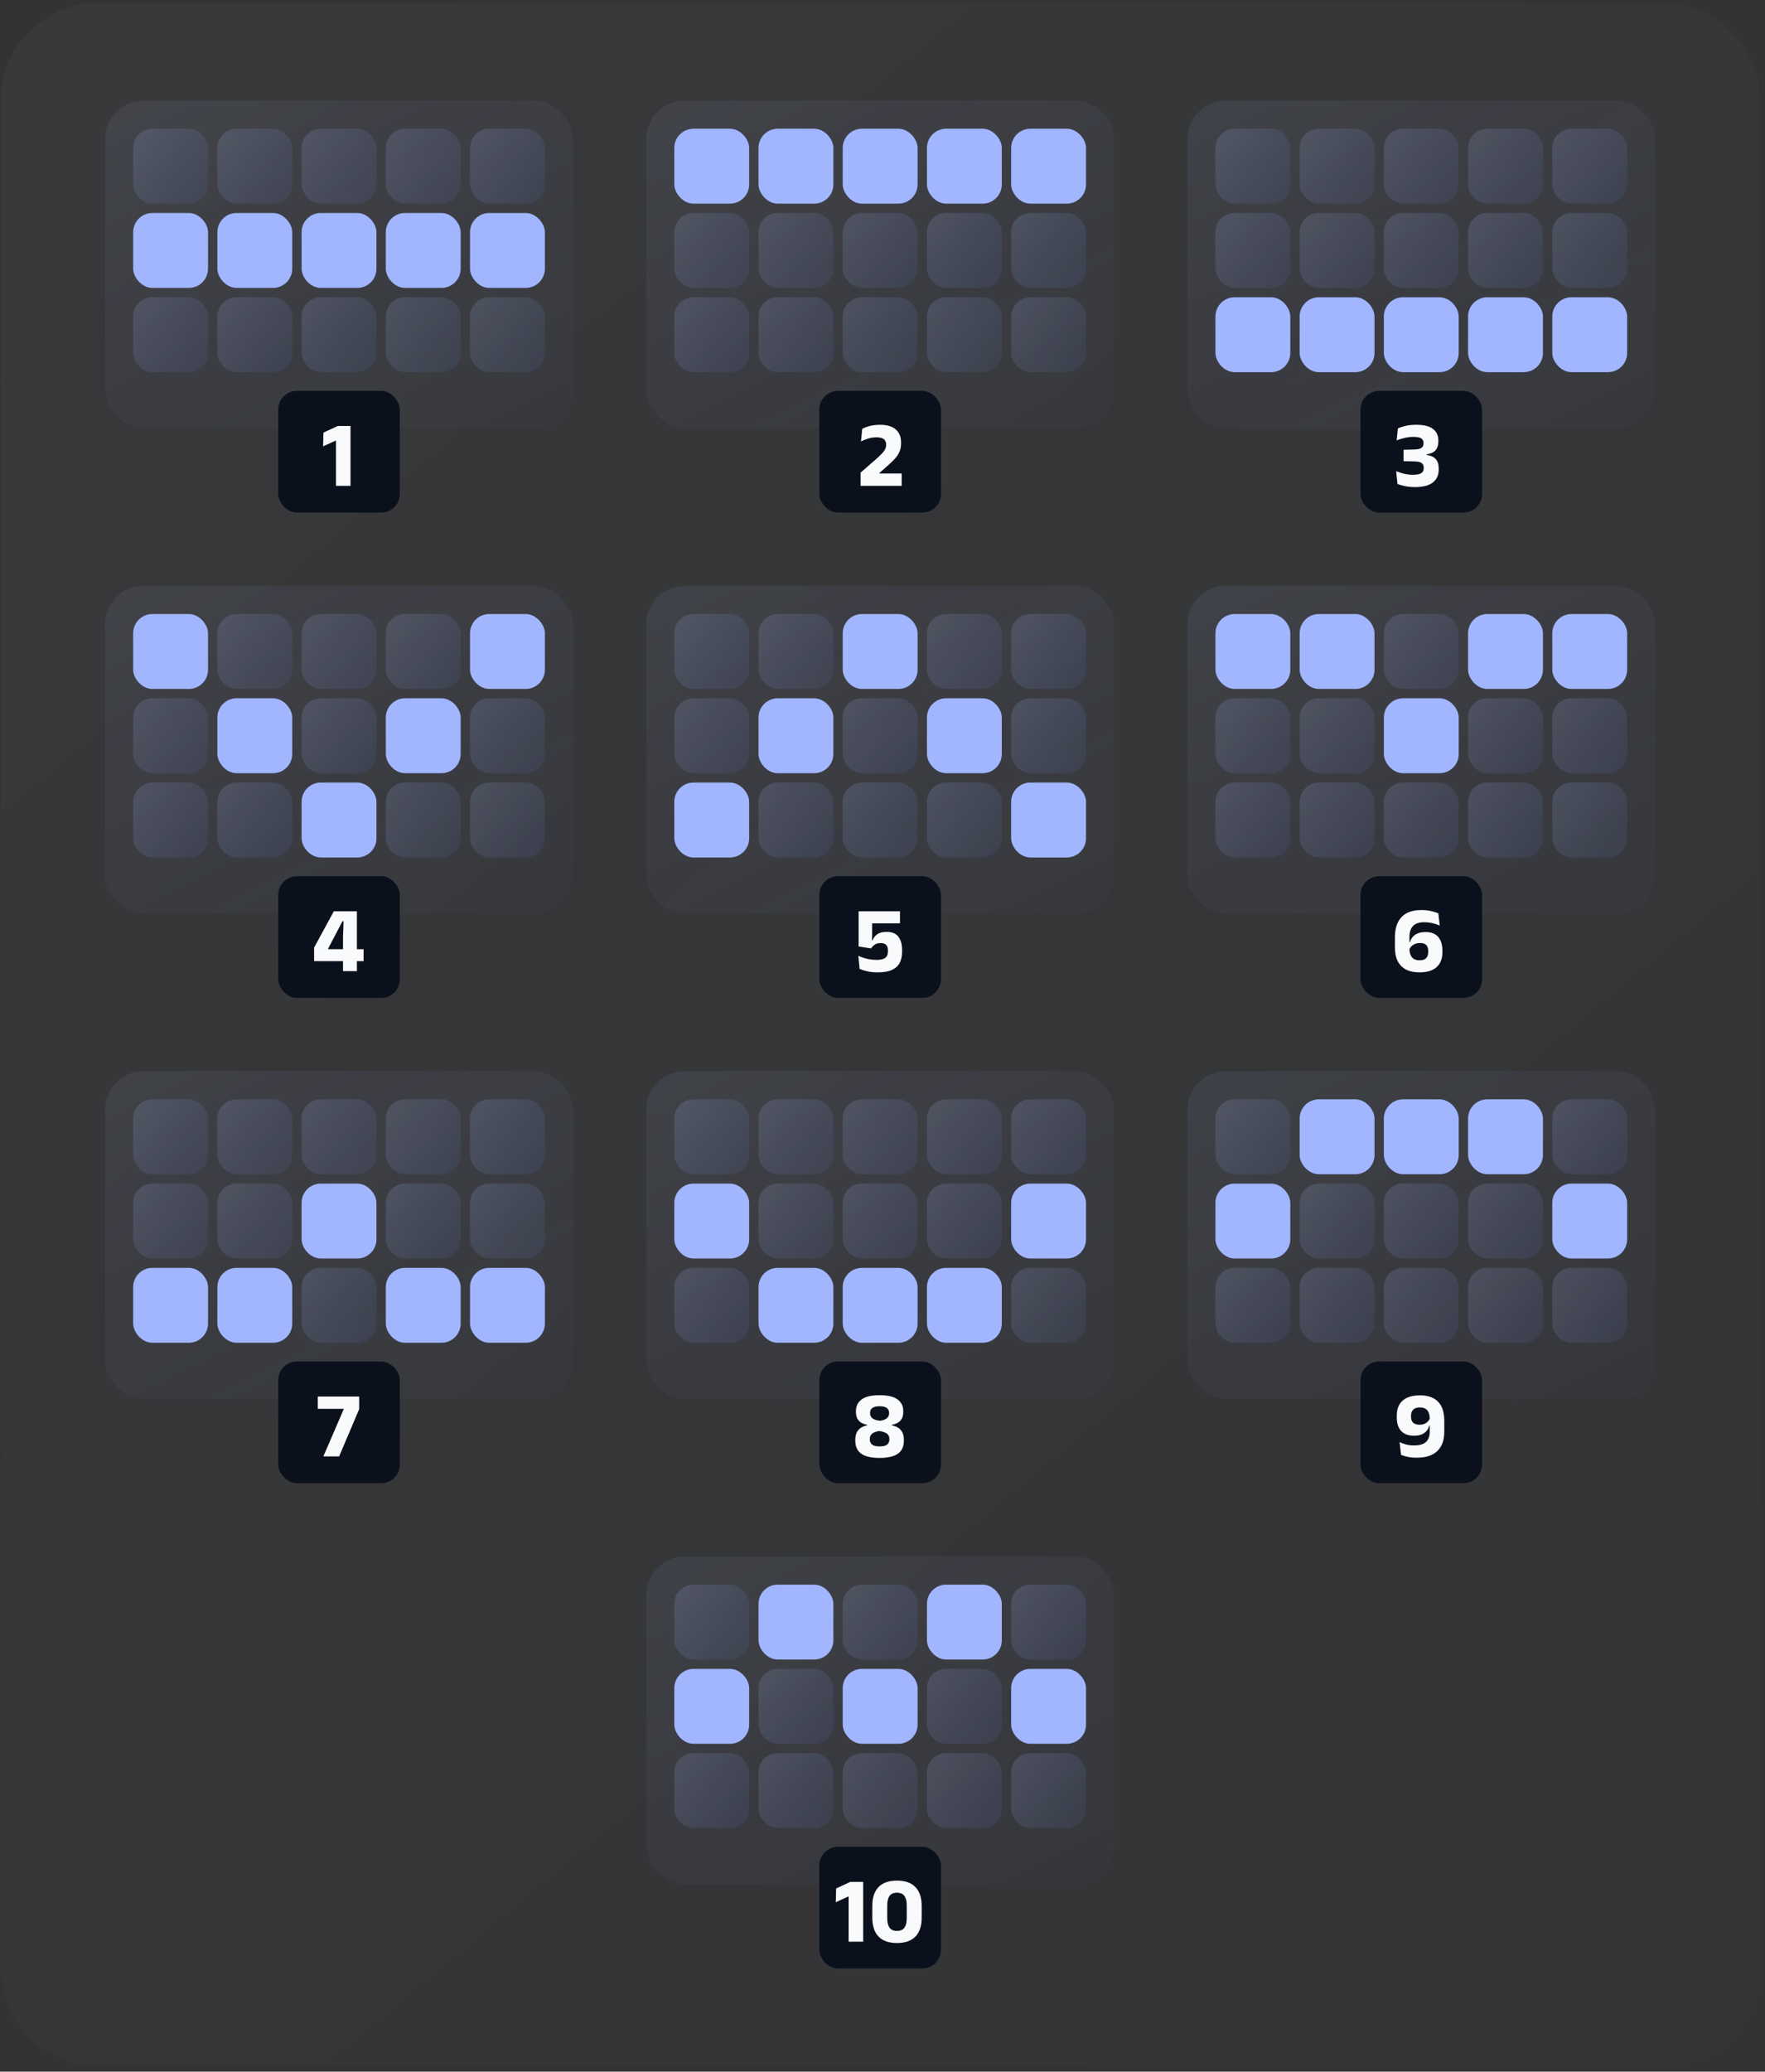 <svg width="289" height="339" viewBox="0 0 289 339" fill="none" xmlns="http://www.w3.org/2000/svg">
<rect x="0" y="0" width="289" height="339" fill="#333333" stroke="none"/>
<path d="M0.116 16.471C0.116 7.634 7.28 0.471 16.116 0.471H272.116C280.953 0.471 288.116 7.634 288.116 16.471V322.119C288.116 330.956 280.953 338.119 272.116 338.119H16.116C7.28 338.119 0.116 330.956 0.116 322.119V16.471Z" fill="url(#paint0_linear_5951_24717)" fill-opacity="0.04"/>
<rect x="17.209" y="16.471" width="76.605" height="53.623" rx="6.282" fill="url(#paint1_linear_5951_24717)" fill-opacity="0.08"/>
<rect x="21.805" y="21.066" width="12.257" height="12.257" rx="3.141" fill="url(#paint2_linear_5951_24717)" fill-opacity="0.16"/>
<rect x="35.594" y="21.066" width="12.257" height="12.257" rx="3.141" fill="url(#paint3_linear_5951_24717)" fill-opacity="0.16"/>
<rect x="49.383" y="21.066" width="12.257" height="12.257" rx="3.141" fill="url(#paint4_linear_5951_24717)" fill-opacity="0.16"/>
<rect x="63.172" y="21.066" width="12.257" height="12.257" rx="3.141" fill="url(#paint5_linear_5951_24717)" fill-opacity="0.16"/>
<rect x="76.961" y="21.066" width="12.257" height="12.257" rx="3.141" fill="url(#paint6_linear_5951_24717)" fill-opacity="0.16"/>
<rect x="21.805" y="34.855" width="12.257" height="12.257" rx="3.141" fill="#A1B6FE"/>
<rect x="35.594" y="34.855" width="12.257" height="12.257" rx="3.141" fill="#A1B6FE"/>
<rect x="49.383" y="34.855" width="12.257" height="12.257" rx="3.141" fill="#A1B6FE"/>
<rect x="63.172" y="34.855" width="12.257" height="12.257" rx="3.141" fill="#A1B6FE"/>
<rect x="76.961" y="34.855" width="12.257" height="12.257" rx="3.141" fill="#A1B6FE"/>
<rect x="21.805" y="48.645" width="12.257" height="12.257" rx="3.141" fill="url(#paint7_linear_5951_24717)" fill-opacity="0.16"/>
<rect x="35.594" y="48.645" width="12.257" height="12.257" rx="3.141" fill="url(#paint8_linear_5951_24717)" fill-opacity="0.16"/>
<rect x="49.383" y="48.645" width="12.257" height="12.257" rx="3.141" fill="url(#paint9_linear_5951_24717)" fill-opacity="0.16"/>
<rect x="63.172" y="48.645" width="12.257" height="12.257" rx="3.141" fill="url(#paint10_linear_5951_24717)" fill-opacity="0.16"/>
<rect x="76.961" y="48.645" width="12.257" height="12.257" rx="3.141" fill="url(#paint11_linear_5951_24717)" fill-opacity="0.16"/>
<rect x="45.553" y="63.965" width="19.917" height="19.917" rx="3.064" fill="#0B111C"/>
<path d="M55.009 79.5V72.123H54.91L52.903 73.042L52.964 70.79L55.293 69.71H57.392V79.5H55.009Z" fill="#F9FAFB"/>
<rect x="105.814" y="16.471" width="76.605" height="53.623" rx="6.282" fill="url(#paint12_linear_5951_24717)" fill-opacity="0.08"/>
<rect x="110.41" y="21.066" width="12.257" height="12.257" rx="3.141" fill="#A1B6FE"/>
<rect x="124.199" y="21.066" width="12.257" height="12.257" rx="3.141" fill="#A1B6FE"/>
<rect x="137.988" y="21.066" width="12.257" height="12.257" rx="3.141" fill="#A1B6FE"/>
<rect x="151.777" y="21.066" width="12.257" height="12.257" rx="3.141" fill="#A1B6FE"/>
<rect x="165.566" y="21.066" width="12.257" height="12.257" rx="3.141" fill="#A1B6FE"/>
<rect x="110.41" y="34.855" width="12.257" height="12.257" rx="3.141" fill="url(#paint13_linear_5951_24717)" fill-opacity="0.16"/>
<rect x="124.199" y="34.855" width="12.257" height="12.257" rx="3.141" fill="url(#paint14_linear_5951_24717)" fill-opacity="0.16"/>
<rect x="137.988" y="34.855" width="12.257" height="12.257" rx="3.141" fill="url(#paint15_linear_5951_24717)" fill-opacity="0.16"/>
<rect x="151.777" y="34.855" width="12.257" height="12.257" rx="3.141" fill="url(#paint16_linear_5951_24717)" fill-opacity="0.16"/>
<rect x="165.566" y="34.855" width="12.257" height="12.257" rx="3.141" fill="url(#paint17_linear_5951_24717)" fill-opacity="0.16"/>
<rect x="110.41" y="48.645" width="12.257" height="12.257" rx="3.141" fill="url(#paint18_linear_5951_24717)" fill-opacity="0.16"/>
<rect x="124.199" y="48.645" width="12.257" height="12.257" rx="3.141" fill="url(#paint19_linear_5951_24717)" fill-opacity="0.16"/>
<rect x="137.988" y="48.645" width="12.257" height="12.257" rx="3.141" fill="url(#paint20_linear_5951_24717)" fill-opacity="0.16"/>
<rect x="151.777" y="48.645" width="12.257" height="12.257" rx="3.141" fill="url(#paint21_linear_5951_24717)" fill-opacity="0.16"/>
<rect x="165.566" y="48.645" width="12.257" height="12.257" rx="3.141" fill="url(#paint22_linear_5951_24717)" fill-opacity="0.16"/>
<rect x="134.158" y="63.965" width="19.917" height="19.917" rx="3.064" fill="#0B111C"/>
<path d="M140.907 79.5V77.34L143.305 75.256C143.708 74.904 144.04 74.595 144.301 74.329C144.566 74.064 144.765 73.811 144.898 73.571C145.031 73.331 145.097 73.078 145.097 72.812V72.743C145.097 72.503 145.046 72.297 144.944 72.123C144.842 71.944 144.671 71.806 144.431 71.709C144.196 71.612 143.882 71.564 143.489 71.564C143.004 71.564 142.546 71.635 142.118 71.778C141.689 71.916 141.308 72.069 140.976 72.238L141.183 70.169C141.403 70.052 141.655 69.945 141.941 69.848C142.232 69.746 142.557 69.664 142.914 69.603C143.277 69.541 143.67 69.511 144.094 69.511C145.238 69.511 146.098 69.766 146.675 70.277C147.253 70.787 147.541 71.502 147.541 72.422V72.529C147.541 73.009 147.467 73.441 147.319 73.824C147.171 74.207 146.941 74.579 146.63 74.942C146.323 75.299 145.927 75.69 145.442 76.114L143.994 77.401V77.838L142.968 77.485H147.641V79.5H140.907Z" fill="#F9FAFB"/>
<rect x="194.418" y="16.471" width="76.605" height="53.623" rx="6.282" fill="url(#paint23_linear_5951_24717)" fill-opacity="0.08"/>
<rect x="199.015" y="21.066" width="12.257" height="12.257" rx="3.141" fill="url(#paint24_linear_5951_24717)" fill-opacity="0.16"/>
<rect x="212.803" y="21.066" width="12.257" height="12.257" rx="3.141" fill="url(#paint25_linear_5951_24717)" fill-opacity="0.16"/>
<rect x="226.592" y="21.066" width="12.257" height="12.257" rx="3.141" fill="url(#paint26_linear_5951_24717)" fill-opacity="0.16"/>
<rect x="240.381" y="21.066" width="12.257" height="12.257" rx="3.141" fill="url(#paint27_linear_5951_24717)" fill-opacity="0.16"/>
<rect x="254.17" y="21.066" width="12.257" height="12.257" rx="3.141" fill="url(#paint28_linear_5951_24717)" fill-opacity="0.16"/>
<rect x="199.015" y="34.855" width="12.257" height="12.257" rx="3.141" fill="url(#paint29_linear_5951_24717)" fill-opacity="0.16"/>
<rect x="212.803" y="34.855" width="12.257" height="12.257" rx="3.141" fill="url(#paint30_linear_5951_24717)" fill-opacity="0.16"/>
<rect x="226.592" y="34.855" width="12.257" height="12.257" rx="3.141" fill="url(#paint31_linear_5951_24717)" fill-opacity="0.16"/>
<rect x="240.381" y="34.855" width="12.257" height="12.257" rx="3.141" fill="url(#paint32_linear_5951_24717)" fill-opacity="0.16"/>
<rect x="254.17" y="34.855" width="12.257" height="12.257" rx="3.141" fill="url(#paint33_linear_5951_24717)" fill-opacity="0.16"/>
<rect x="199.015" y="48.645" width="12.257" height="12.257" rx="3.141" fill="#A1B6FE"/>
<rect x="212.803" y="48.645" width="12.257" height="12.257" rx="3.141" fill="#A1B6FE"/>
<rect x="226.592" y="48.645" width="12.257" height="12.257" rx="3.141" fill="#A1B6FE"/>
<rect x="240.381" y="48.645" width="12.257" height="12.257" rx="3.141" fill="#A1B6FE"/>
<rect x="254.17" y="48.645" width="12.257" height="12.257" rx="3.141" fill="#A1B6FE"/>
<rect x="222.762" y="63.965" width="19.917" height="19.917" rx="3.064" fill="#0B111C"/>
<path d="M231.675 79.705C231.267 79.705 230.881 79.679 230.518 79.628C230.161 79.577 229.839 79.513 229.553 79.437C229.267 79.355 229.022 79.276 228.818 79.199L228.611 77.1C228.984 77.259 229.4 77.397 229.86 77.514C230.319 77.626 230.817 77.683 231.353 77.683C231.808 77.683 232.163 77.642 232.418 77.56C232.674 77.478 232.852 77.358 232.954 77.2C233.062 77.037 233.115 76.84 233.115 76.61V76.526C233.115 76.296 233.064 76.107 232.962 75.959C232.865 75.811 232.704 75.701 232.479 75.629C232.26 75.553 231.961 75.512 231.583 75.507L229.814 75.461V73.6L231.583 73.553C231.951 73.543 232.245 73.5 232.464 73.423C232.684 73.347 232.842 73.237 232.939 73.094C233.036 72.951 233.085 72.772 233.085 72.558V72.489C233.085 72.157 232.967 71.909 232.732 71.746C232.497 71.577 232.071 71.493 231.453 71.493C230.917 71.493 230.409 71.554 229.929 71.677C229.448 71.794 229.035 71.922 228.688 72.06L228.887 70.106C229.239 69.943 229.663 69.802 230.158 69.685C230.659 69.567 231.241 69.509 231.905 69.509C233.12 69.509 234.024 69.731 234.617 70.175C235.214 70.62 235.513 71.255 235.513 72.083V72.236C235.513 72.644 235.444 72.997 235.306 73.293C235.173 73.584 234.964 73.817 234.678 73.99C234.397 74.164 234.032 74.281 233.583 74.343V74.672L233.452 74.412C234.229 74.519 234.775 74.756 235.092 75.124C235.413 75.492 235.574 76.005 235.574 76.664V76.863C235.574 77.741 235.255 78.436 234.617 78.947C233.983 79.452 233.003 79.705 231.675 79.705Z" fill="#F9FAFB"/>
<rect x="17.209" y="95.883" width="76.605" height="53.623" rx="6.282" fill="url(#paint34_linear_5951_24717)" fill-opacity="0.08"/>
<rect x="21.805" y="100.479" width="12.257" height="12.257" rx="3.141" fill="#A1B6FE"/>
<rect x="35.594" y="100.479" width="12.257" height="12.257" rx="3.141" fill="url(#paint35_linear_5951_24717)" fill-opacity="0.16"/>
<rect x="49.383" y="100.479" width="12.257" height="12.257" rx="3.141" fill="url(#paint36_linear_5951_24717)" fill-opacity="0.16"/>
<rect x="63.172" y="100.479" width="12.257" height="12.257" rx="3.141" fill="url(#paint37_linear_5951_24717)" fill-opacity="0.16"/>
<rect x="76.961" y="100.479" width="12.257" height="12.257" rx="3.141" fill="#A1B6FE"/>
<rect x="21.805" y="114.268" width="12.257" height="12.257" rx="3.141" fill="url(#paint38_linear_5951_24717)" fill-opacity="0.16"/>
<rect x="35.594" y="114.268" width="12.257" height="12.257" rx="3.141" fill="#A1B6FE"/>
<rect x="49.383" y="114.268" width="12.257" height="12.257" rx="3.141" fill="url(#paint39_linear_5951_24717)" fill-opacity="0.16"/>
<rect x="63.172" y="114.268" width="12.257" height="12.257" rx="3.141" fill="#A1B6FE"/>
<rect x="76.961" y="114.268" width="12.257" height="12.257" rx="3.141" fill="url(#paint40_linear_5951_24717)" fill-opacity="0.16"/>
<rect x="21.805" y="128.057" width="12.257" height="12.257" rx="3.141" fill="url(#paint41_linear_5951_24717)" fill-opacity="0.16"/>
<rect x="35.594" y="128.057" width="12.257" height="12.257" rx="3.141" fill="url(#paint42_linear_5951_24717)" fill-opacity="0.16"/>
<rect x="49.383" y="128.057" width="12.257" height="12.257" rx="3.141" fill="#A1B6FE"/>
<rect x="63.172" y="128.057" width="12.257" height="12.257" rx="3.141" fill="url(#paint43_linear_5951_24717)" fill-opacity="0.16"/>
<rect x="76.961" y="128.057" width="12.257" height="12.257" rx="3.141" fill="url(#paint44_linear_5951_24717)" fill-opacity="0.16"/>
<rect x="45.553" y="143.377" width="19.917" height="19.917" rx="3.064" fill="#0B111C"/>
<path d="M56.164 158.908V153.301L56.256 150.757H56.072L53.743 155.201V156.15L52.832 155.331H59.535V157.277H51.43V155.063L54.663 149.118H58.439V158.908H56.164Z" fill="#F9FAFB"/>
<rect x="105.814" y="95.883" width="76.605" height="53.623" rx="6.282" fill="url(#paint45_linear_5951_24717)" fill-opacity="0.08"/>
<rect x="110.41" y="100.479" width="12.257" height="12.257" rx="3.141" fill="url(#paint46_linear_5951_24717)" fill-opacity="0.16"/>
<rect x="124.199" y="100.479" width="12.257" height="12.257" rx="3.141" fill="url(#paint47_linear_5951_24717)" fill-opacity="0.16"/>
<rect x="137.988" y="100.479" width="12.257" height="12.257" rx="3.141" fill="#A1B6FE"/>
<rect x="151.777" y="100.479" width="12.257" height="12.257" rx="3.141" fill="url(#paint48_linear_5951_24717)" fill-opacity="0.16"/>
<rect x="165.566" y="100.479" width="12.257" height="12.257" rx="3.141" fill="url(#paint49_linear_5951_24717)" fill-opacity="0.16"/>
<rect x="110.41" y="114.268" width="12.257" height="12.257" rx="3.141" fill="url(#paint50_linear_5951_24717)" fill-opacity="0.16"/>
<rect x="124.199" y="114.268" width="12.257" height="12.257" rx="3.141" fill="#A1B6FE"/>
<rect x="137.988" y="114.268" width="12.257" height="12.257" rx="3.141" fill="url(#paint51_linear_5951_24717)" fill-opacity="0.16"/>
<rect x="151.777" y="114.268" width="12.257" height="12.257" rx="3.141" fill="#A1B6FE"/>
<rect x="165.566" y="114.268" width="12.257" height="12.257" rx="3.141" fill="url(#paint52_linear_5951_24717)" fill-opacity="0.16"/>
<rect x="110.41" y="128.057" width="12.257" height="12.257" rx="3.141" fill="#A1B6FE"/>
<rect x="124.199" y="128.057" width="12.257" height="12.257" rx="3.141" fill="url(#paint53_linear_5951_24717)" fill-opacity="0.16"/>
<rect x="137.988" y="128.057" width="12.257" height="12.257" rx="3.141" fill="url(#paint54_linear_5951_24717)" fill-opacity="0.16"/>
<rect x="151.777" y="128.057" width="12.257" height="12.257" rx="3.141" fill="url(#paint55_linear_5951_24717)" fill-opacity="0.16"/>
<rect x="165.566" y="128.057" width="12.257" height="12.257" rx="3.141" fill="#A1B6FE"/>
<rect x="134.158" y="143.377" width="19.917" height="19.917" rx="3.064" fill="#0B111C"/>
<path d="M143.715 159.115C143.056 159.115 142.469 159.054 141.953 158.931C141.443 158.809 141.042 158.681 140.751 158.548L140.544 156.411C140.779 156.518 141.049 156.623 141.356 156.725C141.667 156.827 142.004 156.911 142.367 156.978C142.73 157.039 143.105 157.07 143.493 157.07C143.978 157.07 144.359 157.016 144.634 156.909C144.91 156.802 145.104 156.648 145.217 156.449C145.329 156.245 145.385 156 145.385 155.714V155.499C145.385 155.116 145.291 154.825 145.102 154.626C144.913 154.422 144.606 154.32 144.183 154.32C143.805 154.32 143.491 154.404 143.24 154.572C142.99 154.736 142.788 154.943 142.635 155.193L140.59 154.879V149.118H147.362V151.095H142.804V152.634L142.781 153.891H142.857C143.021 153.467 143.284 153.127 143.646 152.872C144.009 152.616 144.52 152.489 145.178 152.489C146.047 152.489 146.685 152.749 147.093 153.27C147.502 153.786 147.706 154.509 147.706 155.438V155.76C147.706 156.444 147.579 157.039 147.323 157.545C147.068 158.045 146.649 158.433 146.067 158.709C145.485 158.98 144.701 159.115 143.715 159.115Z" fill="#F9FAFB"/>
<rect x="194.419" y="95.883" width="76.605" height="53.623" rx="6.282" fill="url(#paint56_linear_5951_24717)" fill-opacity="0.08"/>
<rect x="199.015" y="100.479" width="12.257" height="12.257" rx="3.141" fill="#A1B6FE"/>
<rect x="212.804" y="100.479" width="12.257" height="12.257" rx="3.141" fill="#A1B6FE"/>
<rect x="226.593" y="100.479" width="12.257" height="12.257" rx="3.141" fill="url(#paint57_linear_5951_24717)" fill-opacity="0.16"/>
<rect x="240.381" y="100.479" width="12.257" height="12.257" rx="3.141" fill="#A1B6FE"/>
<rect x="254.17" y="100.479" width="12.257" height="12.257" rx="3.141" fill="#A1B6FE"/>
<rect x="199.015" y="114.268" width="12.257" height="12.257" rx="3.141" fill="url(#paint58_linear_5951_24717)" fill-opacity="0.16"/>
<rect x="212.804" y="114.268" width="12.257" height="12.257" rx="3.141" fill="url(#paint59_linear_5951_24717)" fill-opacity="0.16"/>
<rect x="226.593" y="114.268" width="12.257" height="12.257" rx="3.141" fill="#A1B6FE"/>
<rect x="240.382" y="114.268" width="12.257" height="12.257" rx="3.141" fill="url(#paint60_linear_5951_24717)" fill-opacity="0.16"/>
<rect x="254.17" y="114.268" width="12.257" height="12.257" rx="3.141" fill="url(#paint61_linear_5951_24717)" fill-opacity="0.16"/>
<rect x="199.015" y="128.057" width="12.257" height="12.257" rx="3.141" fill="url(#paint62_linear_5951_24717)" fill-opacity="0.16"/>
<rect x="212.804" y="128.057" width="12.257" height="12.257" rx="3.141" fill="url(#paint63_linear_5951_24717)" fill-opacity="0.16"/>
<rect x="226.593" y="128.057" width="12.257" height="12.257" rx="3.141" fill="url(#paint64_linear_5951_24717)" fill-opacity="0.16"/>
<rect x="240.381" y="128.057" width="12.257" height="12.257" rx="3.141" fill="url(#paint65_linear_5951_24717)" fill-opacity="0.16"/>
<rect x="254.17" y="128.057" width="12.257" height="12.257" rx="3.141" fill="url(#paint66_linear_5951_24717)" fill-opacity="0.16"/>
<rect x="222.762" y="143.377" width="19.917" height="19.917" rx="3.064" fill="#0B111C"/>
<path d="M232.396 159.115C231.543 159.115 230.818 158.962 230.22 158.655C229.628 158.344 229.176 157.887 228.864 157.284C228.558 156.682 228.405 155.941 228.405 155.063V153.339C228.405 151.924 228.765 150.834 229.485 150.068C230.21 149.302 231.282 148.919 232.702 148.919C233.31 148.919 233.849 148.973 234.318 149.08C234.788 149.187 235.187 149.312 235.513 149.455L235.743 151.462C235.513 151.355 235.268 151.263 235.008 151.186C234.753 151.105 234.474 151.038 234.173 150.987C233.872 150.936 233.542 150.911 233.185 150.911C232.368 150.911 231.762 151.115 231.369 151.524C230.976 151.927 230.779 152.553 230.779 153.4V155.139C230.779 155.594 230.841 155.969 230.963 156.265C231.086 156.556 231.27 156.776 231.515 156.924C231.765 157.067 232.076 157.139 232.449 157.139C232.94 157.139 233.294 157.024 233.514 156.794C233.739 156.559 233.851 156.232 233.851 155.813V155.63C233.851 155.354 233.808 155.119 233.721 154.925C233.639 154.731 233.501 154.58 233.307 154.473C233.113 154.366 232.845 154.312 232.503 154.312C232.227 154.312 231.972 154.358 231.737 154.45C231.502 154.537 231.298 154.664 231.124 154.833C230.955 154.996 230.825 155.193 230.733 155.423L230.473 154.182H230.856C230.943 153.87 231.088 153.589 231.293 153.339C231.502 153.089 231.78 152.89 232.128 152.742C232.48 152.593 232.909 152.519 233.414 152.519C234.344 152.519 235.036 152.785 235.49 153.316C235.95 153.847 236.18 154.603 236.18 155.584V155.836C236.18 156.883 235.861 157.693 235.222 158.265C234.589 158.832 233.647 159.115 232.396 159.115Z" fill="#F9FAFB"/>
<rect x="17.209" y="175.295" width="76.605" height="53.623" rx="6.282" fill="url(#paint67_linear_5951_24717)" fill-opacity="0.08"/>
<rect x="21.805" y="179.891" width="12.257" height="12.257" rx="3.141" fill="url(#paint68_linear_5951_24717)" fill-opacity="0.16"/>
<rect x="35.594" y="179.891" width="12.257" height="12.257" rx="3.141" fill="url(#paint69_linear_5951_24717)" fill-opacity="0.16"/>
<rect x="49.383" y="179.891" width="12.257" height="12.257" rx="3.141" fill="url(#paint70_linear_5951_24717)" fill-opacity="0.16"/>
<rect x="63.172" y="179.891" width="12.257" height="12.257" rx="3.141" fill="url(#paint71_linear_5951_24717)" fill-opacity="0.16"/>
<rect x="76.961" y="179.891" width="12.257" height="12.257" rx="3.141" fill="url(#paint72_linear_5951_24717)" fill-opacity="0.16"/>
<rect x="21.805" y="193.68" width="12.257" height="12.257" rx="3.141" fill="url(#paint73_linear_5951_24717)" fill-opacity="0.16"/>
<rect x="35.594" y="193.68" width="12.257" height="12.257" rx="3.141" fill="url(#paint74_linear_5951_24717)" fill-opacity="0.16"/>
<rect x="49.383" y="193.68" width="12.257" height="12.257" rx="3.141" fill="#A1B6FE"/>
<rect x="63.172" y="193.68" width="12.257" height="12.257" rx="3.141" fill="url(#paint75_linear_5951_24717)" fill-opacity="0.16"/>
<rect x="76.961" y="193.68" width="12.257" height="12.257" rx="3.141" fill="url(#paint76_linear_5951_24717)" fill-opacity="0.16"/>
<rect x="21.805" y="207.469" width="12.257" height="12.257" rx="3.141" fill="#A1B6FE"/>
<rect x="35.594" y="207.469" width="12.257" height="12.257" rx="3.141" fill="#A1B6FE"/>
<rect x="49.383" y="207.469" width="12.257" height="12.257" rx="3.141" fill="url(#paint77_linear_5951_24717)" fill-opacity="0.16"/>
<rect x="63.172" y="207.469" width="12.257" height="12.257" rx="3.141" fill="#A1B6FE"/>
<rect x="76.961" y="207.469" width="12.257" height="12.257" rx="3.141" fill="#A1B6FE"/>
<rect x="45.553" y="222.789" width="19.917" height="19.917" rx="3.064" fill="#0B111C"/>
<path d="M52.949 238.318L56.304 230.535H52.037V228.528H58.809V230.589L55.53 238.318H52.949Z" fill="#F9FAFB"/>
<rect x="105.814" y="175.295" width="76.605" height="53.623" rx="6.282" fill="url(#paint78_linear_5951_24717)" fill-opacity="0.08"/>
<rect x="110.41" y="179.891" width="12.257" height="12.257" rx="3.141" fill="url(#paint79_linear_5951_24717)" fill-opacity="0.16"/>
<rect x="124.199" y="179.891" width="12.257" height="12.257" rx="3.141" fill="url(#paint80_linear_5951_24717)" fill-opacity="0.16"/>
<rect x="137.988" y="179.891" width="12.257" height="12.257" rx="3.141" fill="url(#paint81_linear_5951_24717)" fill-opacity="0.16"/>
<rect x="151.777" y="179.891" width="12.257" height="12.257" rx="3.141" fill="url(#paint82_linear_5951_24717)" fill-opacity="0.16"/>
<rect x="165.566" y="179.891" width="12.257" height="12.257" rx="3.141" fill="url(#paint83_linear_5951_24717)" fill-opacity="0.16"/>
<rect x="110.41" y="193.68" width="12.257" height="12.257" rx="3.141" fill="#A1B6FE"/>
<rect x="124.199" y="193.68" width="12.257" height="12.257" rx="3.141" fill="url(#paint84_linear_5951_24717)" fill-opacity="0.16"/>
<rect x="137.988" y="193.68" width="12.257" height="12.257" rx="3.141" fill="url(#paint85_linear_5951_24717)" fill-opacity="0.16"/>
<rect x="151.777" y="193.68" width="12.257" height="12.257" rx="3.141" fill="url(#paint86_linear_5951_24717)" fill-opacity="0.16"/>
<rect x="165.566" y="193.68" width="12.257" height="12.257" rx="3.141" fill="#A1B6FE"/>
<rect x="110.41" y="207.469" width="12.257" height="12.257" rx="3.141" fill="url(#paint87_linear_5951_24717)" fill-opacity="0.16"/>
<rect x="124.199" y="207.469" width="12.257" height="12.257" rx="3.141" fill="#A1B6FE"/>
<rect x="137.988" y="207.469" width="12.257" height="12.257" rx="3.141" fill="#A1B6FE"/>
<rect x="151.777" y="207.469" width="12.257" height="12.257" rx="3.141" fill="#A1B6FE"/>
<rect x="165.566" y="207.469" width="12.257" height="12.257" rx="3.141" fill="url(#paint88_linear_5951_24717)" fill-opacity="0.16"/>
<rect x="134.158" y="222.789" width="19.917" height="19.917" rx="3.064" fill="#0B111C"/>
<path d="M144.013 238.571C143.277 238.571 142.657 238.505 142.151 238.372C141.645 238.239 141.237 238.05 140.925 237.805C140.619 237.555 140.394 237.259 140.251 236.916C140.113 236.569 140.044 236.186 140.044 235.767V235.584C140.044 235.139 140.118 234.759 140.267 234.442C140.415 234.12 140.634 233.86 140.925 233.661C141.216 233.462 141.574 233.319 141.998 233.232V233.148C141.594 233.076 141.255 232.953 140.979 232.78C140.708 232.601 140.501 232.371 140.358 232.09C140.221 231.804 140.152 231.465 140.152 231.072V230.888C140.152 230.091 140.458 229.463 141.071 229.003C141.689 228.538 142.669 228.306 144.013 228.306C145.371 228.306 146.357 228.538 146.969 229.003C147.587 229.463 147.896 230.091 147.896 230.888V231.072C147.896 231.47 147.825 231.812 147.682 232.098C147.539 232.379 147.33 232.606 147.054 232.78C146.778 232.953 146.436 233.076 146.027 233.148V233.232C146.461 233.324 146.824 233.469 147.115 233.668C147.406 233.868 147.626 234.126 147.774 234.442C147.922 234.754 147.996 235.134 147.996 235.584V235.767C147.996 236.171 147.932 236.544 147.804 236.886C147.677 237.223 147.462 237.519 147.161 237.774C146.86 238.025 146.451 238.219 145.935 238.357C145.42 238.5 144.779 238.571 144.013 238.571ZM144.043 236.687C144.636 236.687 145.047 236.582 145.277 236.373C145.511 236.158 145.629 235.877 145.629 235.53V235.453C145.629 235.091 145.499 234.807 145.238 234.603C144.978 234.399 144.551 234.251 143.959 234.159C143.407 234.251 143.012 234.406 142.772 234.626C142.537 234.841 142.419 235.116 142.419 235.453V235.53C142.419 235.882 142.539 236.163 142.779 236.373C143.024 236.582 143.446 236.687 144.043 236.687ZM144.081 232.489C144.562 232.433 144.932 232.3 145.192 232.09C145.453 231.881 145.583 231.603 145.583 231.255V231.194C145.583 230.862 145.46 230.599 145.215 230.405C144.975 230.211 144.574 230.114 144.013 230.114C143.466 230.114 143.07 230.211 142.825 230.405C142.585 230.594 142.465 230.852 142.465 231.179V231.248C142.465 231.478 142.521 231.679 142.634 231.853C142.751 232.021 142.927 232.159 143.162 232.267C143.402 232.374 143.709 232.448 144.081 232.489Z" fill="#F9FAFB"/>
<rect x="194.418" y="175.295" width="76.605" height="53.623" rx="6.282" fill="url(#paint89_linear_5951_24717)" fill-opacity="0.08"/>
<rect x="199.015" y="179.891" width="12.257" height="12.257" rx="3.141" fill="url(#paint90_linear_5951_24717)" fill-opacity="0.16"/>
<rect x="212.803" y="179.891" width="12.257" height="12.257" rx="3.141" fill="#A1B6FE"/>
<rect x="226.592" y="179.891" width="12.257" height="12.257" rx="3.141" fill="#A1B6FE"/>
<rect x="240.381" y="179.891" width="12.257" height="12.257" rx="3.141" fill="#A1B6FE"/>
<rect x="254.17" y="179.891" width="12.257" height="12.257" rx="3.141" fill="url(#paint91_linear_5951_24717)" fill-opacity="0.16"/>
<rect x="199.015" y="193.68" width="12.257" height="12.257" rx="3.141" fill="#A1B6FE"/>
<rect x="212.803" y="193.68" width="12.257" height="12.257" rx="3.141" fill="url(#paint92_linear_5951_24717)" fill-opacity="0.16"/>
<rect x="226.592" y="193.68" width="12.257" height="12.257" rx="3.141" fill="url(#paint93_linear_5951_24717)" fill-opacity="0.16"/>
<rect x="240.381" y="193.68" width="12.257" height="12.257" rx="3.141" fill="url(#paint94_linear_5951_24717)" fill-opacity="0.16"/>
<rect x="254.17" y="193.68" width="12.257" height="12.257" rx="3.141" fill="#A1B6FE"/>
<rect x="199.015" y="207.469" width="12.257" height="12.257" rx="3.141" fill="url(#paint95_linear_5951_24717)" fill-opacity="0.16"/>
<rect x="212.803" y="207.469" width="12.257" height="12.257" rx="3.141" fill="url(#paint96_linear_5951_24717)" fill-opacity="0.16"/>
<rect x="226.592" y="207.469" width="12.257" height="12.257" rx="3.141" fill="url(#paint97_linear_5951_24717)" fill-opacity="0.16"/>
<rect x="240.381" y="207.469" width="12.257" height="12.257" rx="3.141" fill="url(#paint98_linear_5951_24717)" fill-opacity="0.16"/>
<rect x="254.17" y="207.469" width="12.257" height="12.257" rx="3.141" fill="url(#paint99_linear_5951_24717)" fill-opacity="0.16"/>
<rect x="222.762" y="222.789" width="19.917" height="19.917" rx="3.064" fill="#0B111C"/>
<path d="M232.509 228.329C233.817 228.329 234.805 228.679 235.474 229.379C236.148 230.078 236.485 231.112 236.485 232.481V234.304C236.485 235.658 236.107 236.702 235.351 237.437C234.601 238.168 233.475 238.533 231.973 238.533C231.391 238.533 230.885 238.484 230.456 238.387C230.032 238.295 229.683 238.188 229.407 238.066L229.169 235.982C229.481 236.13 229.828 236.258 230.211 236.365C230.599 236.472 231.044 236.526 231.544 236.526C232.428 236.526 233.076 236.337 233.49 235.959C233.904 235.581 234.11 234.996 234.11 234.205V232.251C234.11 231.592 233.978 231.105 233.712 230.788C233.452 230.466 233.04 230.306 232.479 230.306C231.988 230.306 231.626 230.428 231.391 230.673C231.156 230.913 231.039 231.238 231.039 231.646V231.83C231.039 232.249 231.151 232.573 231.376 232.803C231.605 233.028 231.971 233.14 232.471 233.14C232.731 233.14 232.969 233.099 233.183 233.017C233.403 232.93 233.595 232.805 233.758 232.642C233.927 232.479 234.059 232.284 234.156 232.06L234.624 233.27H234.034C233.947 233.602 233.799 233.893 233.589 234.143C233.385 234.394 233.114 234.588 232.777 234.726C232.44 234.863 232.024 234.932 231.529 234.932C230.604 234.932 229.902 234.675 229.422 234.159C228.947 233.638 228.71 232.918 228.71 231.998V231.6C228.71 230.563 229.031 229.759 229.675 229.187C230.324 228.615 231.268 228.329 232.509 228.329Z" fill="#F9FAFB"/>
<rect x="105.814" y="254.707" width="76.605" height="53.623" rx="6.282" fill="url(#paint100_linear_5951_24717)" fill-opacity="0.08"/>
<rect x="110.41" y="259.303" width="12.257" height="12.257" rx="3.141" fill="url(#paint101_linear_5951_24717)" fill-opacity="0.16"/>
<rect x="124.199" y="259.303" width="12.257" height="12.257" rx="3.141" fill="#A1B6FE"/>
<rect x="137.988" y="259.303" width="12.257" height="12.257" rx="3.141" fill="url(#paint102_linear_5951_24717)" fill-opacity="0.16"/>
<rect x="151.777" y="259.303" width="12.257" height="12.257" rx="3.141" fill="#A1B6FE"/>
<rect x="165.566" y="259.303" width="12.257" height="12.257" rx="3.141" fill="url(#paint103_linear_5951_24717)" fill-opacity="0.16"/>
<rect x="110.41" y="273.092" width="12.257" height="12.257" rx="3.141" fill="#A1B6FE"/>
<rect x="124.199" y="273.092" width="12.257" height="12.257" rx="3.141" fill="url(#paint104_linear_5951_24717)" fill-opacity="0.16"/>
<rect x="137.988" y="273.092" width="12.257" height="12.257" rx="3.141" fill="#A1B6FE"/>
<rect x="151.777" y="273.092" width="12.257" height="12.257" rx="3.141" fill="url(#paint105_linear_5951_24717)" fill-opacity="0.16"/>
<rect x="165.566" y="273.092" width="12.257" height="12.257" rx="3.141" fill="#A1B6FE"/>
<rect x="110.41" y="286.881" width="12.257" height="12.257" rx="3.141" fill="url(#paint106_linear_5951_24717)" fill-opacity="0.16"/>
<rect x="124.199" y="286.881" width="12.257" height="12.257" rx="3.141" fill="url(#paint107_linear_5951_24717)" fill-opacity="0.16"/>
<rect x="137.988" y="286.881" width="12.257" height="12.257" rx="3.141" fill="url(#paint108_linear_5951_24717)" fill-opacity="0.16"/>
<rect x="151.777" y="286.881" width="12.257" height="12.257" rx="3.141" fill="url(#paint109_linear_5951_24717)" fill-opacity="0.16"/>
<rect x="165.566" y="286.881" width="12.257" height="12.257" rx="3.141" fill="url(#paint110_linear_5951_24717)" fill-opacity="0.16"/>
<rect x="134.157" y="302.201" width="19.917" height="19.917" rx="3.064" fill="#0B111C"/>
<path d="M138.953 317.734V310.357H138.853L136.846 311.277L136.907 309.024L139.236 307.944H141.335V317.734H138.953ZM146.869 317.949C145.541 317.949 144.535 317.596 143.851 316.892C143.171 316.187 142.832 315.153 142.832 313.789V311.882C142.832 310.528 143.171 309.499 143.851 308.795C144.53 308.09 145.536 307.737 146.869 307.737C148.202 307.737 149.208 308.09 149.887 308.795C150.571 309.499 150.914 310.528 150.914 311.882V313.789C150.914 315.153 150.571 316.187 149.887 316.892C149.208 317.596 148.202 317.949 146.869 317.949ZM146.869 315.972C147.425 315.972 147.831 315.796 148.087 315.444C148.342 315.092 148.47 314.576 148.47 313.896V311.79C148.47 311.106 148.342 310.59 148.087 310.242C147.831 309.89 147.425 309.714 146.869 309.714C146.312 309.714 145.906 309.89 145.651 310.242C145.401 310.59 145.275 311.106 145.275 311.79V313.896C145.275 314.576 145.403 315.092 145.658 315.444C145.919 315.796 146.322 315.972 146.869 315.972Z" fill="#F9FAFB"/>
<defs>
<linearGradient id="paint0_linear_5951_24717" x1="0.116" y1="0.471" x2="265.411" y2="319.544" gradientUnits="userSpaceOnUse">
<stop stop-color="#C7D3FE"/>
<stop offset="1" stop-color="#667FD2" stop-opacity="0.4"/>
</linearGradient>
<linearGradient id="paint1_linear_5951_24717" x1="17.209" y1="16.471" x2="51.343" y2="85.23" gradientUnits="userSpaceOnUse">
<stop stop-color="#B4C5FE"/>
<stop offset="1" stop-color="#667FD2" stop-opacity="0.4"/>
</linearGradient>
<linearGradient id="paint2_linear_5951_24717" x1="22.316" y1="21.419" x2="34.272" y2="29.424" gradientUnits="userSpaceOnUse">
<stop stop-color="#B4C5FE"/>
<stop offset="1" stop-color="#667FD2" stop-opacity="0.7"/>
</linearGradient>
<linearGradient id="paint3_linear_5951_24717" x1="36.105" y1="21.419" x2="48.061" y2="29.424" gradientUnits="userSpaceOnUse">
<stop stop-color="#B4C5FE"/>
<stop offset="1" stop-color="#667FD2" stop-opacity="0.7"/>
</linearGradient>
<linearGradient id="paint4_linear_5951_24717" x1="49.894" y1="21.419" x2="61.85" y2="29.424" gradientUnits="userSpaceOnUse">
<stop stop-color="#B4C5FE"/>
<stop offset="1" stop-color="#667FD2" stop-opacity="0.7"/>
</linearGradient>
<linearGradient id="paint5_linear_5951_24717" x1="63.683" y1="21.419" x2="75.639" y2="29.424" gradientUnits="userSpaceOnUse">
<stop stop-color="#B4C5FE"/>
<stop offset="1" stop-color="#667FD2" stop-opacity="0.7"/>
</linearGradient>
<linearGradient id="paint6_linear_5951_24717" x1="77.471" y1="21.419" x2="89.428" y2="29.424" gradientUnits="userSpaceOnUse">
<stop stop-color="#B4C5FE"/>
<stop offset="1" stop-color="#667FD2" stop-opacity="0.7"/>
</linearGradient>
<linearGradient id="paint7_linear_5951_24717" x1="22.316" y1="48.997" x2="34.272" y2="57.002" gradientUnits="userSpaceOnUse">
<stop stop-color="#B4C5FE"/>
<stop offset="1" stop-color="#667FD2" stop-opacity="0.7"/>
</linearGradient>
<linearGradient id="paint8_linear_5951_24717" x1="36.105" y1="48.997" x2="48.061" y2="57.002" gradientUnits="userSpaceOnUse">
<stop stop-color="#B4C5FE"/>
<stop offset="1" stop-color="#667FD2" stop-opacity="0.7"/>
</linearGradient>
<linearGradient id="paint9_linear_5951_24717" x1="49.894" y1="48.997" x2="61.85" y2="57.002" gradientUnits="userSpaceOnUse">
<stop stop-color="#B4C5FE"/>
<stop offset="1" stop-color="#667FD2" stop-opacity="0.7"/>
</linearGradient>
<linearGradient id="paint10_linear_5951_24717" x1="63.683" y1="48.997" x2="75.639" y2="57.002" gradientUnits="userSpaceOnUse">
<stop stop-color="#B4C5FE"/>
<stop offset="1" stop-color="#667FD2" stop-opacity="0.7"/>
</linearGradient>
<linearGradient id="paint11_linear_5951_24717" x1="77.471" y1="48.997" x2="89.428" y2="57.002" gradientUnits="userSpaceOnUse">
<stop stop-color="#B4C5FE"/>
<stop offset="1" stop-color="#667FD2" stop-opacity="0.7"/>
</linearGradient>
<linearGradient id="paint12_linear_5951_24717" x1="105.814" y1="16.471" x2="139.948" y2="85.23" gradientUnits="userSpaceOnUse">
<stop stop-color="#B4C5FE"/>
<stop offset="1" stop-color="#667FD2" stop-opacity="0.4"/>
</linearGradient>
<linearGradient id="paint13_linear_5951_24717" x1="110.921" y1="35.208" x2="122.877" y2="43.213" gradientUnits="userSpaceOnUse">
<stop stop-color="#B4C5FE"/>
<stop offset="1" stop-color="#667FD2" stop-opacity="0.7"/>
</linearGradient>
<linearGradient id="paint14_linear_5951_24717" x1="124.71" y1="35.208" x2="136.666" y2="43.213" gradientUnits="userSpaceOnUse">
<stop stop-color="#B4C5FE"/>
<stop offset="1" stop-color="#667FD2" stop-opacity="0.7"/>
</linearGradient>
<linearGradient id="paint15_linear_5951_24717" x1="138.498" y1="35.208" x2="150.455" y2="43.213" gradientUnits="userSpaceOnUse">
<stop stop-color="#B4C5FE"/>
<stop offset="1" stop-color="#667FD2" stop-opacity="0.7"/>
</linearGradient>
<linearGradient id="paint16_linear_5951_24717" x1="152.287" y1="35.208" x2="164.244" y2="43.213" gradientUnits="userSpaceOnUse">
<stop stop-color="#B4C5FE"/>
<stop offset="1" stop-color="#667FD2" stop-opacity="0.7"/>
</linearGradient>
<linearGradient id="paint17_linear_5951_24717" x1="166.076" y1="35.208" x2="178.033" y2="43.213" gradientUnits="userSpaceOnUse">
<stop stop-color="#B4C5FE"/>
<stop offset="1" stop-color="#667FD2" stop-opacity="0.7"/>
</linearGradient>
<linearGradient id="paint18_linear_5951_24717" x1="110.921" y1="48.997" x2="122.877" y2="57.002" gradientUnits="userSpaceOnUse">
<stop stop-color="#B4C5FE"/>
<stop offset="1" stop-color="#667FD2" stop-opacity="0.7"/>
</linearGradient>
<linearGradient id="paint19_linear_5951_24717" x1="124.71" y1="48.997" x2="136.666" y2="57.002" gradientUnits="userSpaceOnUse">
<stop stop-color="#B4C5FE"/>
<stop offset="1" stop-color="#667FD2" stop-opacity="0.7"/>
</linearGradient>
<linearGradient id="paint20_linear_5951_24717" x1="138.498" y1="48.997" x2="150.455" y2="57.002" gradientUnits="userSpaceOnUse">
<stop stop-color="#B4C5FE"/>
<stop offset="1" stop-color="#667FD2" stop-opacity="0.7"/>
</linearGradient>
<linearGradient id="paint21_linear_5951_24717" x1="152.288" y1="48.997" x2="164.244" y2="57.002" gradientUnits="userSpaceOnUse">
<stop stop-color="#B4C5FE"/>
<stop offset="1" stop-color="#667FD2" stop-opacity="0.7"/>
</linearGradient>
<linearGradient id="paint22_linear_5951_24717" x1="166.076" y1="48.997" x2="178.033" y2="57.002" gradientUnits="userSpaceOnUse">
<stop stop-color="#B4C5FE"/>
<stop offset="1" stop-color="#667FD2" stop-opacity="0.7"/>
</linearGradient>
<linearGradient id="paint23_linear_5951_24717" x1="194.418" y1="16.471" x2="228.553" y2="85.23" gradientUnits="userSpaceOnUse">
<stop stop-color="#B4C5FE"/>
<stop offset="1" stop-color="#667FD2" stop-opacity="0.4"/>
</linearGradient>
<linearGradient id="paint24_linear_5951_24717" x1="199.525" y1="21.419" x2="211.482" y2="29.424" gradientUnits="userSpaceOnUse">
<stop stop-color="#B4C5FE"/>
<stop offset="1" stop-color="#667FD2" stop-opacity="0.7"/>
</linearGradient>
<linearGradient id="paint25_linear_5951_24717" x1="213.314" y1="21.419" x2="225.271" y2="29.424" gradientUnits="userSpaceOnUse">
<stop stop-color="#B4C5FE"/>
<stop offset="1" stop-color="#667FD2" stop-opacity="0.7"/>
</linearGradient>
<linearGradient id="paint26_linear_5951_24717" x1="227.103" y1="21.419" x2="239.059" y2="29.424" gradientUnits="userSpaceOnUse">
<stop stop-color="#B4C5FE"/>
<stop offset="1" stop-color="#667FD2" stop-opacity="0.7"/>
</linearGradient>
<linearGradient id="paint27_linear_5951_24717" x1="240.892" y1="21.419" x2="252.848" y2="29.424" gradientUnits="userSpaceOnUse">
<stop stop-color="#B4C5FE"/>
<stop offset="1" stop-color="#667FD2" stop-opacity="0.7"/>
</linearGradient>
<linearGradient id="paint28_linear_5951_24717" x1="254.681" y1="21.419" x2="266.637" y2="29.424" gradientUnits="userSpaceOnUse">
<stop stop-color="#B4C5FE"/>
<stop offset="1" stop-color="#667FD2" stop-opacity="0.7"/>
</linearGradient>
<linearGradient id="paint29_linear_5951_24717" x1="199.525" y1="35.208" x2="211.482" y2="43.213" gradientUnits="userSpaceOnUse">
<stop stop-color="#B4C5FE"/>
<stop offset="1" stop-color="#667FD2" stop-opacity="0.7"/>
</linearGradient>
<linearGradient id="paint30_linear_5951_24717" x1="213.314" y1="35.208" x2="225.271" y2="43.213" gradientUnits="userSpaceOnUse">
<stop stop-color="#B4C5FE"/>
<stop offset="1" stop-color="#667FD2" stop-opacity="0.7"/>
</linearGradient>
<linearGradient id="paint31_linear_5951_24717" x1="227.103" y1="35.208" x2="239.059" y2="43.213" gradientUnits="userSpaceOnUse">
<stop stop-color="#B4C5FE"/>
<stop offset="1" stop-color="#667FD2" stop-opacity="0.7"/>
</linearGradient>
<linearGradient id="paint32_linear_5951_24717" x1="240.892" y1="35.208" x2="252.848" y2="43.213" gradientUnits="userSpaceOnUse">
<stop stop-color="#B4C5FE"/>
<stop offset="1" stop-color="#667FD2" stop-opacity="0.7"/>
</linearGradient>
<linearGradient id="paint33_linear_5951_24717" x1="254.681" y1="35.208" x2="266.637" y2="43.213" gradientUnits="userSpaceOnUse">
<stop stop-color="#B4C5FE"/>
<stop offset="1" stop-color="#667FD2" stop-opacity="0.7"/>
</linearGradient>
<linearGradient id="paint34_linear_5951_24717" x1="17.209" y1="95.883" x2="51.344" y2="164.642" gradientUnits="userSpaceOnUse">
<stop stop-color="#B4C5FE"/>
<stop offset="1" stop-color="#667FD2" stop-opacity="0.4"/>
</linearGradient>
<linearGradient id="paint35_linear_5951_24717" x1="36.105" y1="100.831" x2="48.061" y2="108.836" gradientUnits="userSpaceOnUse">
<stop stop-color="#B4C5FE"/>
<stop offset="1" stop-color="#667FD2" stop-opacity="0.7"/>
</linearGradient>
<linearGradient id="paint36_linear_5951_24717" x1="49.894" y1="100.831" x2="61.85" y2="108.836" gradientUnits="userSpaceOnUse">
<stop stop-color="#B4C5FE"/>
<stop offset="1" stop-color="#667FD2" stop-opacity="0.7"/>
</linearGradient>
<linearGradient id="paint37_linear_5951_24717" x1="63.683" y1="100.831" x2="75.639" y2="108.836" gradientUnits="userSpaceOnUse">
<stop stop-color="#B4C5FE"/>
<stop offset="1" stop-color="#667FD2" stop-opacity="0.7"/>
</linearGradient>
<linearGradient id="paint38_linear_5951_24717" x1="22.316" y1="114.62" x2="34.273" y2="122.625" gradientUnits="userSpaceOnUse">
<stop stop-color="#B4C5FE"/>
<stop offset="1" stop-color="#667FD2" stop-opacity="0.7"/>
</linearGradient>
<linearGradient id="paint39_linear_5951_24717" x1="49.894" y1="114.62" x2="61.85" y2="122.625" gradientUnits="userSpaceOnUse">
<stop stop-color="#B4C5FE"/>
<stop offset="1" stop-color="#667FD2" stop-opacity="0.7"/>
</linearGradient>
<linearGradient id="paint40_linear_5951_24717" x1="77.472" y1="114.62" x2="89.428" y2="122.625" gradientUnits="userSpaceOnUse">
<stop stop-color="#B4C5FE"/>
<stop offset="1" stop-color="#667FD2" stop-opacity="0.7"/>
</linearGradient>
<linearGradient id="paint41_linear_5951_24717" x1="22.316" y1="128.409" x2="34.273" y2="136.414" gradientUnits="userSpaceOnUse">
<stop stop-color="#B4C5FE"/>
<stop offset="1" stop-color="#667FD2" stop-opacity="0.7"/>
</linearGradient>
<linearGradient id="paint42_linear_5951_24717" x1="36.105" y1="128.409" x2="48.061" y2="136.414" gradientUnits="userSpaceOnUse">
<stop stop-color="#B4C5FE"/>
<stop offset="1" stop-color="#667FD2" stop-opacity="0.7"/>
</linearGradient>
<linearGradient id="paint43_linear_5951_24717" x1="63.683" y1="128.409" x2="75.639" y2="136.414" gradientUnits="userSpaceOnUse">
<stop stop-color="#B4C5FE"/>
<stop offset="1" stop-color="#667FD2" stop-opacity="0.7"/>
</linearGradient>
<linearGradient id="paint44_linear_5951_24717" x1="77.472" y1="128.409" x2="89.428" y2="136.414" gradientUnits="userSpaceOnUse">
<stop stop-color="#B4C5FE"/>
<stop offset="1" stop-color="#667FD2" stop-opacity="0.7"/>
</linearGradient>
<linearGradient id="paint45_linear_5951_24717" x1="105.814" y1="95.883" x2="139.948" y2="164.642" gradientUnits="userSpaceOnUse">
<stop stop-color="#B4C5FE"/>
<stop offset="1" stop-color="#667FD2" stop-opacity="0.4"/>
</linearGradient>
<linearGradient id="paint46_linear_5951_24717" x1="110.921" y1="100.831" x2="122.877" y2="108.836" gradientUnits="userSpaceOnUse">
<stop stop-color="#B4C5FE"/>
<stop offset="1" stop-color="#667FD2" stop-opacity="0.7"/>
</linearGradient>
<linearGradient id="paint47_linear_5951_24717" x1="124.71" y1="100.831" x2="136.666" y2="108.836" gradientUnits="userSpaceOnUse">
<stop stop-color="#B4C5FE"/>
<stop offset="1" stop-color="#667FD2" stop-opacity="0.7"/>
</linearGradient>
<linearGradient id="paint48_linear_5951_24717" x1="152.287" y1="100.831" x2="164.244" y2="108.836" gradientUnits="userSpaceOnUse">
<stop stop-color="#B4C5FE"/>
<stop offset="1" stop-color="#667FD2" stop-opacity="0.7"/>
</linearGradient>
<linearGradient id="paint49_linear_5951_24717" x1="166.076" y1="100.831" x2="178.033" y2="108.836" gradientUnits="userSpaceOnUse">
<stop stop-color="#B4C5FE"/>
<stop offset="1" stop-color="#667FD2" stop-opacity="0.7"/>
</linearGradient>
<linearGradient id="paint50_linear_5951_24717" x1="110.921" y1="114.62" x2="122.877" y2="122.625" gradientUnits="userSpaceOnUse">
<stop stop-color="#B4C5FE"/>
<stop offset="1" stop-color="#667FD2" stop-opacity="0.7"/>
</linearGradient>
<linearGradient id="paint51_linear_5951_24717" x1="138.498" y1="114.62" x2="150.455" y2="122.625" gradientUnits="userSpaceOnUse">
<stop stop-color="#B4C5FE"/>
<stop offset="1" stop-color="#667FD2" stop-opacity="0.7"/>
</linearGradient>
<linearGradient id="paint52_linear_5951_24717" x1="166.076" y1="114.62" x2="178.033" y2="122.625" gradientUnits="userSpaceOnUse">
<stop stop-color="#B4C5FE"/>
<stop offset="1" stop-color="#667FD2" stop-opacity="0.7"/>
</linearGradient>
<linearGradient id="paint53_linear_5951_24717" x1="124.71" y1="128.409" x2="136.666" y2="136.414" gradientUnits="userSpaceOnUse">
<stop stop-color="#B4C5FE"/>
<stop offset="1" stop-color="#667FD2" stop-opacity="0.7"/>
</linearGradient>
<linearGradient id="paint54_linear_5951_24717" x1="138.498" y1="128.409" x2="150.455" y2="136.414" gradientUnits="userSpaceOnUse">
<stop stop-color="#B4C5FE"/>
<stop offset="1" stop-color="#667FD2" stop-opacity="0.7"/>
</linearGradient>
<linearGradient id="paint55_linear_5951_24717" x1="152.287" y1="128.409" x2="164.244" y2="136.414" gradientUnits="userSpaceOnUse">
<stop stop-color="#B4C5FE"/>
<stop offset="1" stop-color="#667FD2" stop-opacity="0.7"/>
</linearGradient>
<linearGradient id="paint56_linear_5951_24717" x1="194.419" y1="95.883" x2="228.553" y2="164.642" gradientUnits="userSpaceOnUse">
<stop stop-color="#B4C5FE"/>
<stop offset="1" stop-color="#667FD2" stop-opacity="0.4"/>
</linearGradient>
<linearGradient id="paint57_linear_5951_24717" x1="227.103" y1="100.831" x2="239.06" y2="108.836" gradientUnits="userSpaceOnUse">
<stop stop-color="#B4C5FE"/>
<stop offset="1" stop-color="#667FD2" stop-opacity="0.7"/>
</linearGradient>
<linearGradient id="paint58_linear_5951_24717" x1="199.526" y1="114.62" x2="211.482" y2="122.625" gradientUnits="userSpaceOnUse">
<stop stop-color="#B4C5FE"/>
<stop offset="1" stop-color="#667FD2" stop-opacity="0.7"/>
</linearGradient>
<linearGradient id="paint59_linear_5951_24717" x1="213.314" y1="114.62" x2="225.271" y2="122.625" gradientUnits="userSpaceOnUse">
<stop stop-color="#B4C5FE"/>
<stop offset="1" stop-color="#667FD2" stop-opacity="0.7"/>
</linearGradient>
<linearGradient id="paint60_linear_5951_24717" x1="240.892" y1="114.62" x2="252.849" y2="122.625" gradientUnits="userSpaceOnUse">
<stop stop-color="#B4C5FE"/>
<stop offset="1" stop-color="#667FD2" stop-opacity="0.7"/>
</linearGradient>
<linearGradient id="paint61_linear_5951_24717" x1="254.681" y1="114.62" x2="266.637" y2="122.625" gradientUnits="userSpaceOnUse">
<stop stop-color="#B4C5FE"/>
<stop offset="1" stop-color="#667FD2" stop-opacity="0.7"/>
</linearGradient>
<linearGradient id="paint62_linear_5951_24717" x1="199.526" y1="128.409" x2="211.482" y2="136.414" gradientUnits="userSpaceOnUse">
<stop stop-color="#B4C5FE"/>
<stop offset="1" stop-color="#667FD2" stop-opacity="0.7"/>
</linearGradient>
<linearGradient id="paint63_linear_5951_24717" x1="213.314" y1="128.409" x2="225.271" y2="136.414" gradientUnits="userSpaceOnUse">
<stop stop-color="#B4C5FE"/>
<stop offset="1" stop-color="#667FD2" stop-opacity="0.7"/>
</linearGradient>
<linearGradient id="paint64_linear_5951_24717" x1="227.103" y1="128.409" x2="239.06" y2="136.414" gradientUnits="userSpaceOnUse">
<stop stop-color="#B4C5FE"/>
<stop offset="1" stop-color="#667FD2" stop-opacity="0.7"/>
</linearGradient>
<linearGradient id="paint65_linear_5951_24717" x1="240.892" y1="128.409" x2="252.849" y2="136.414" gradientUnits="userSpaceOnUse">
<stop stop-color="#B4C5FE"/>
<stop offset="1" stop-color="#667FD2" stop-opacity="0.7"/>
</linearGradient>
<linearGradient id="paint66_linear_5951_24717" x1="254.681" y1="128.409" x2="266.638" y2="136.414" gradientUnits="userSpaceOnUse">
<stop stop-color="#B4C5FE"/>
<stop offset="1" stop-color="#667FD2" stop-opacity="0.7"/>
</linearGradient>
<linearGradient id="paint67_linear_5951_24717" x1="17.209" y1="175.295" x2="51.343" y2="244.054" gradientUnits="userSpaceOnUse">
<stop stop-color="#B4C5FE"/>
<stop offset="1" stop-color="#667FD2" stop-opacity="0.4"/>
</linearGradient>
<linearGradient id="paint68_linear_5951_24717" x1="22.316" y1="180.243" x2="34.272" y2="188.248" gradientUnits="userSpaceOnUse">
<stop stop-color="#B4C5FE"/>
<stop offset="1" stop-color="#667FD2" stop-opacity="0.7"/>
</linearGradient>
<linearGradient id="paint69_linear_5951_24717" x1="36.105" y1="180.243" x2="48.061" y2="188.248" gradientUnits="userSpaceOnUse">
<stop stop-color="#B4C5FE"/>
<stop offset="1" stop-color="#667FD2" stop-opacity="0.7"/>
</linearGradient>
<linearGradient id="paint70_linear_5951_24717" x1="49.894" y1="180.243" x2="61.85" y2="188.248" gradientUnits="userSpaceOnUse">
<stop stop-color="#B4C5FE"/>
<stop offset="1" stop-color="#667FD2" stop-opacity="0.7"/>
</linearGradient>
<linearGradient id="paint71_linear_5951_24717" x1="63.682" y1="180.243" x2="75.639" y2="188.248" gradientUnits="userSpaceOnUse">
<stop stop-color="#B4C5FE"/>
<stop offset="1" stop-color="#667FD2" stop-opacity="0.7"/>
</linearGradient>
<linearGradient id="paint72_linear_5951_24717" x1="77.471" y1="180.243" x2="89.428" y2="188.248" gradientUnits="userSpaceOnUse">
<stop stop-color="#B4C5FE"/>
<stop offset="1" stop-color="#667FD2" stop-opacity="0.7"/>
</linearGradient>
<linearGradient id="paint73_linear_5951_24717" x1="22.316" y1="194.032" x2="34.272" y2="202.037" gradientUnits="userSpaceOnUse">
<stop stop-color="#B4C5FE"/>
<stop offset="1" stop-color="#667FD2" stop-opacity="0.7"/>
</linearGradient>
<linearGradient id="paint74_linear_5951_24717" x1="36.105" y1="194.032" x2="48.061" y2="202.037" gradientUnits="userSpaceOnUse">
<stop stop-color="#B4C5FE"/>
<stop offset="1" stop-color="#667FD2" stop-opacity="0.7"/>
</linearGradient>
<linearGradient id="paint75_linear_5951_24717" x1="63.682" y1="194.032" x2="75.639" y2="202.037" gradientUnits="userSpaceOnUse">
<stop stop-color="#B4C5FE"/>
<stop offset="1" stop-color="#667FD2" stop-opacity="0.7"/>
</linearGradient>
<linearGradient id="paint76_linear_5951_24717" x1="77.471" y1="194.032" x2="89.428" y2="202.037" gradientUnits="userSpaceOnUse">
<stop stop-color="#B4C5FE"/>
<stop offset="1" stop-color="#667FD2" stop-opacity="0.7"/>
</linearGradient>
<linearGradient id="paint77_linear_5951_24717" x1="49.894" y1="207.821" x2="61.85" y2="215.826" gradientUnits="userSpaceOnUse">
<stop stop-color="#B4C5FE"/>
<stop offset="1" stop-color="#667FD2" stop-opacity="0.7"/>
</linearGradient>
<linearGradient id="paint78_linear_5951_24717" x1="105.814" y1="175.295" x2="139.948" y2="244.054" gradientUnits="userSpaceOnUse">
<stop stop-color="#B4C5FE"/>
<stop offset="1" stop-color="#667FD2" stop-opacity="0.4"/>
</linearGradient>
<linearGradient id="paint79_linear_5951_24717" x1="110.921" y1="180.243" x2="122.877" y2="188.248" gradientUnits="userSpaceOnUse">
<stop stop-color="#B4C5FE"/>
<stop offset="1" stop-color="#667FD2" stop-opacity="0.7"/>
</linearGradient>
<linearGradient id="paint80_linear_5951_24717" x1="124.71" y1="180.243" x2="136.666" y2="188.248" gradientUnits="userSpaceOnUse">
<stop stop-color="#B4C5FE"/>
<stop offset="1" stop-color="#667FD2" stop-opacity="0.7"/>
</linearGradient>
<linearGradient id="paint81_linear_5951_24717" x1="138.498" y1="180.243" x2="150.455" y2="188.248" gradientUnits="userSpaceOnUse">
<stop stop-color="#B4C5FE"/>
<stop offset="1" stop-color="#667FD2" stop-opacity="0.7"/>
</linearGradient>
<linearGradient id="paint82_linear_5951_24717" x1="152.287" y1="180.243" x2="164.244" y2="188.248" gradientUnits="userSpaceOnUse">
<stop stop-color="#B4C5FE"/>
<stop offset="1" stop-color="#667FD2" stop-opacity="0.7"/>
</linearGradient>
<linearGradient id="paint83_linear_5951_24717" x1="166.076" y1="180.243" x2="178.033" y2="188.248" gradientUnits="userSpaceOnUse">
<stop stop-color="#B4C5FE"/>
<stop offset="1" stop-color="#667FD2" stop-opacity="0.7"/>
</linearGradient>
<linearGradient id="paint84_linear_5951_24717" x1="124.71" y1="194.032" x2="136.666" y2="202.037" gradientUnits="userSpaceOnUse">
<stop stop-color="#B4C5FE"/>
<stop offset="1" stop-color="#667FD2" stop-opacity="0.7"/>
</linearGradient>
<linearGradient id="paint85_linear_5951_24717" x1="138.498" y1="194.032" x2="150.455" y2="202.037" gradientUnits="userSpaceOnUse">
<stop stop-color="#B4C5FE"/>
<stop offset="1" stop-color="#667FD2" stop-opacity="0.7"/>
</linearGradient>
<linearGradient id="paint86_linear_5951_24717" x1="152.287" y1="194.032" x2="164.244" y2="202.037" gradientUnits="userSpaceOnUse">
<stop stop-color="#B4C5FE"/>
<stop offset="1" stop-color="#667FD2" stop-opacity="0.7"/>
</linearGradient>
<linearGradient id="paint87_linear_5951_24717" x1="110.921" y1="207.821" x2="122.877" y2="215.826" gradientUnits="userSpaceOnUse">
<stop stop-color="#B4C5FE"/>
<stop offset="1" stop-color="#667FD2" stop-opacity="0.7"/>
</linearGradient>
<linearGradient id="paint88_linear_5951_24717" x1="166.076" y1="207.821" x2="178.033" y2="215.826" gradientUnits="userSpaceOnUse">
<stop stop-color="#B4C5FE"/>
<stop offset="1" stop-color="#667FD2" stop-opacity="0.7"/>
</linearGradient>
<linearGradient id="paint89_linear_5951_24717" x1="194.418" y1="175.295" x2="228.553" y2="244.054" gradientUnits="userSpaceOnUse">
<stop stop-color="#B4C5FE"/>
<stop offset="1" stop-color="#667FD2" stop-opacity="0.4"/>
</linearGradient>
<linearGradient id="paint90_linear_5951_24717" x1="199.525" y1="180.243" x2="211.482" y2="188.248" gradientUnits="userSpaceOnUse">
<stop stop-color="#B4C5FE"/>
<stop offset="1" stop-color="#667FD2" stop-opacity="0.7"/>
</linearGradient>
<linearGradient id="paint91_linear_5951_24717" x1="254.681" y1="180.243" x2="266.637" y2="188.248" gradientUnits="userSpaceOnUse">
<stop stop-color="#B4C5FE"/>
<stop offset="1" stop-color="#667FD2" stop-opacity="0.7"/>
</linearGradient>
<linearGradient id="paint92_linear_5951_24717" x1="213.314" y1="194.032" x2="225.271" y2="202.037" gradientUnits="userSpaceOnUse">
<stop stop-color="#B4C5FE"/>
<stop offset="1" stop-color="#667FD2" stop-opacity="0.7"/>
</linearGradient>
<linearGradient id="paint93_linear_5951_24717" x1="227.103" y1="194.032" x2="239.059" y2="202.037" gradientUnits="userSpaceOnUse">
<stop stop-color="#B4C5FE"/>
<stop offset="1" stop-color="#667FD2" stop-opacity="0.7"/>
</linearGradient>
<linearGradient id="paint94_linear_5951_24717" x1="240.892" y1="194.032" x2="252.848" y2="202.037" gradientUnits="userSpaceOnUse">
<stop stop-color="#B4C5FE"/>
<stop offset="1" stop-color="#667FD2" stop-opacity="0.7"/>
</linearGradient>
<linearGradient id="paint95_linear_5951_24717" x1="199.525" y1="207.821" x2="211.482" y2="215.826" gradientUnits="userSpaceOnUse">
<stop stop-color="#B4C5FE"/>
<stop offset="1" stop-color="#667FD2" stop-opacity="0.7"/>
</linearGradient>
<linearGradient id="paint96_linear_5951_24717" x1="213.314" y1="207.821" x2="225.271" y2="215.826" gradientUnits="userSpaceOnUse">
<stop stop-color="#B4C5FE"/>
<stop offset="1" stop-color="#667FD2" stop-opacity="0.7"/>
</linearGradient>
<linearGradient id="paint97_linear_5951_24717" x1="227.103" y1="207.821" x2="239.059" y2="215.826" gradientUnits="userSpaceOnUse">
<stop stop-color="#B4C5FE"/>
<stop offset="1" stop-color="#667FD2" stop-opacity="0.7"/>
</linearGradient>
<linearGradient id="paint98_linear_5951_24717" x1="240.892" y1="207.821" x2="252.848" y2="215.826" gradientUnits="userSpaceOnUse">
<stop stop-color="#B4C5FE"/>
<stop offset="1" stop-color="#667FD2" stop-opacity="0.7"/>
</linearGradient>
<linearGradient id="paint99_linear_5951_24717" x1="254.681" y1="207.821" x2="266.637" y2="215.826" gradientUnits="userSpaceOnUse">
<stop stop-color="#B4C5FE"/>
<stop offset="1" stop-color="#667FD2" stop-opacity="0.7"/>
</linearGradient>
<linearGradient id="paint100_linear_5951_24717" x1="105.814" y1="254.707" x2="139.948" y2="323.466" gradientUnits="userSpaceOnUse">
<stop stop-color="#B4C5FE"/>
<stop offset="1" stop-color="#667FD2" stop-opacity="0.4"/>
</linearGradient>
<linearGradient id="paint101_linear_5951_24717" x1="110.921" y1="259.655" x2="122.877" y2="267.66" gradientUnits="userSpaceOnUse">
<stop stop-color="#B4C5FE"/>
<stop offset="1" stop-color="#667FD2" stop-opacity="0.7"/>
</linearGradient>
<linearGradient id="paint102_linear_5951_24717" x1="138.498" y1="259.655" x2="150.455" y2="267.66" gradientUnits="userSpaceOnUse">
<stop stop-color="#B4C5FE"/>
<stop offset="1" stop-color="#667FD2" stop-opacity="0.7"/>
</linearGradient>
<linearGradient id="paint103_linear_5951_24717" x1="166.076" y1="259.655" x2="178.033" y2="267.66" gradientUnits="userSpaceOnUse">
<stop stop-color="#B4C5FE"/>
<stop offset="1" stop-color="#667FD2" stop-opacity="0.7"/>
</linearGradient>
<linearGradient id="paint104_linear_5951_24717" x1="124.71" y1="273.444" x2="136.666" y2="281.449" gradientUnits="userSpaceOnUse">
<stop stop-color="#B4C5FE"/>
<stop offset="1" stop-color="#667FD2" stop-opacity="0.7"/>
</linearGradient>
<linearGradient id="paint105_linear_5951_24717" x1="152.287" y1="273.444" x2="164.244" y2="281.449" gradientUnits="userSpaceOnUse">
<stop stop-color="#B4C5FE"/>
<stop offset="1" stop-color="#667FD2" stop-opacity="0.7"/>
</linearGradient>
<linearGradient id="paint106_linear_5951_24717" x1="110.921" y1="287.233" x2="122.877" y2="295.238" gradientUnits="userSpaceOnUse">
<stop stop-color="#B4C5FE"/>
<stop offset="1" stop-color="#667FD2" stop-opacity="0.7"/>
</linearGradient>
<linearGradient id="paint107_linear_5951_24717" x1="124.71" y1="287.233" x2="136.666" y2="295.238" gradientUnits="userSpaceOnUse">
<stop stop-color="#B4C5FE"/>
<stop offset="1" stop-color="#667FD2" stop-opacity="0.7"/>
</linearGradient>
<linearGradient id="paint108_linear_5951_24717" x1="138.498" y1="287.233" x2="150.455" y2="295.238" gradientUnits="userSpaceOnUse">
<stop stop-color="#B4C5FE"/>
<stop offset="1" stop-color="#667FD2" stop-opacity="0.7"/>
</linearGradient>
<linearGradient id="paint109_linear_5951_24717" x1="152.287" y1="287.233" x2="164.244" y2="295.238" gradientUnits="userSpaceOnUse">
<stop stop-color="#B4C5FE"/>
<stop offset="1" stop-color="#667FD2" stop-opacity="0.7"/>
</linearGradient>
<linearGradient id="paint110_linear_5951_24717" x1="166.076" y1="287.233" x2="178.033" y2="295.238" gradientUnits="userSpaceOnUse">
<stop stop-color="#B4C5FE"/>
<stop offset="1" stop-color="#667FD2" stop-opacity="0.7"/>
</linearGradient>
</defs>
</svg>
